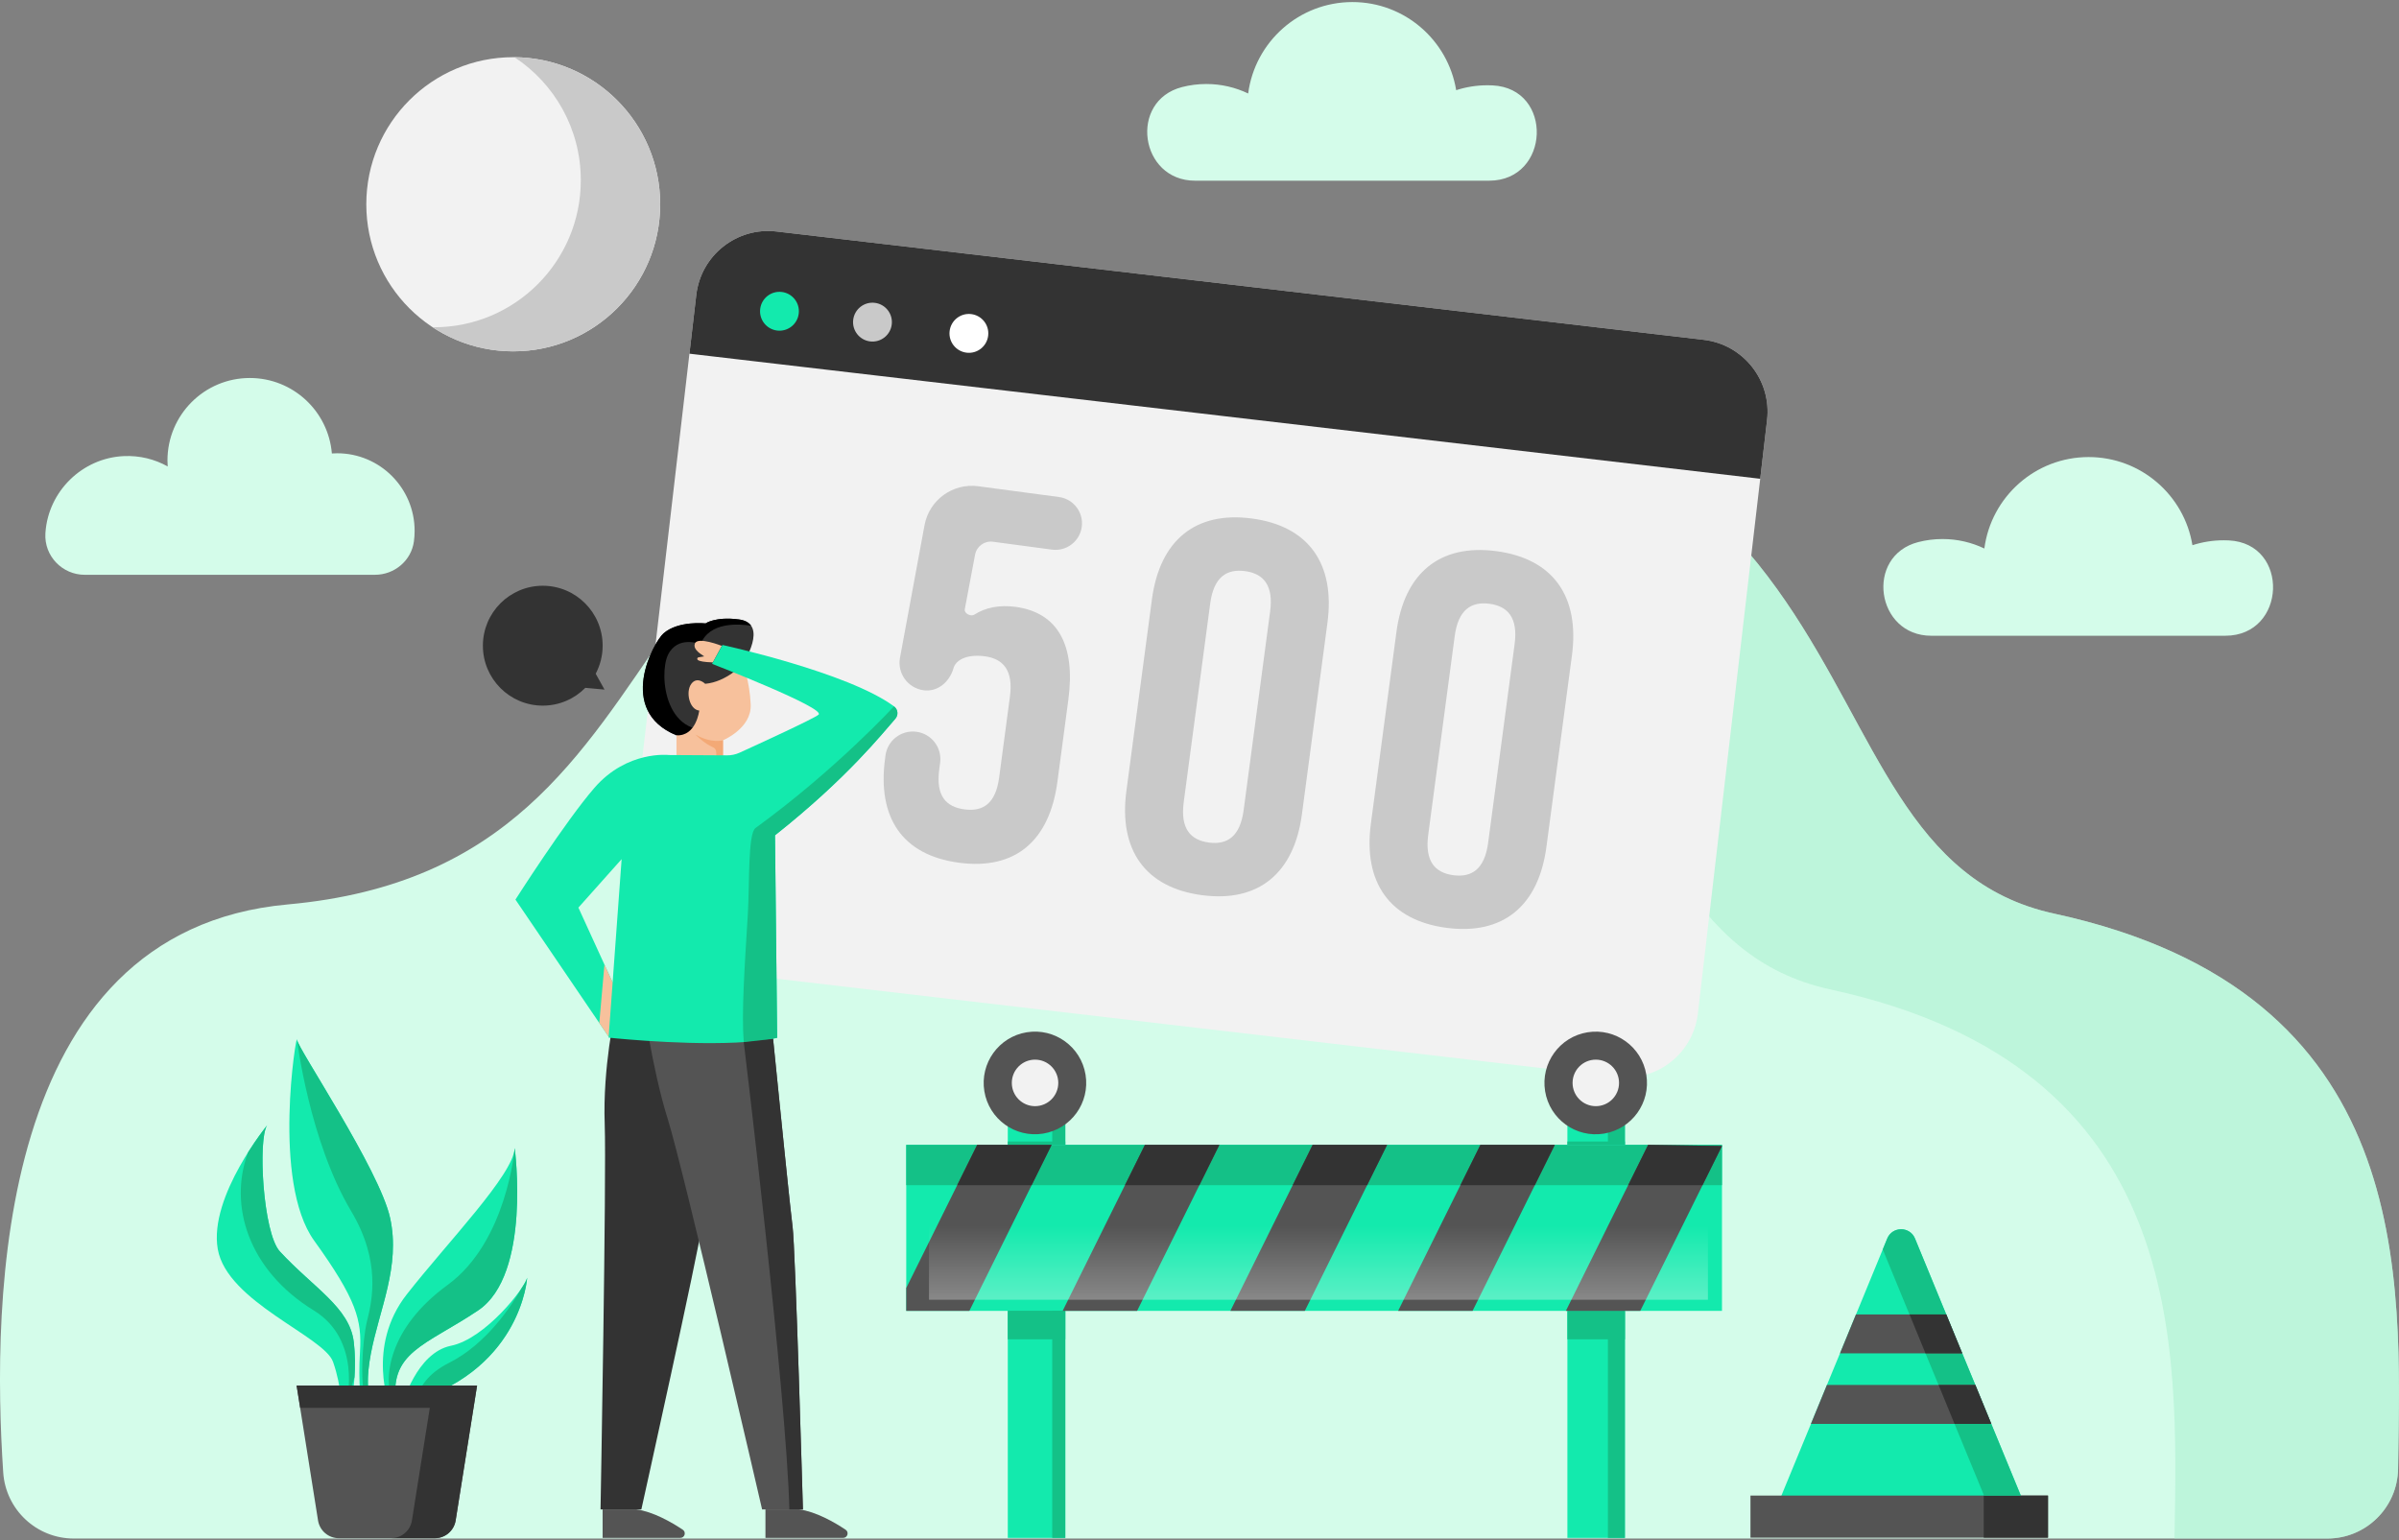 <svg width="598" height="384" viewBox="0 0 598 384" fill="none" xmlns="http://www.w3.org/2000/svg">
<rect x="0" y="0" width="598" height="384" fill="#808080" stroke="none"/>
<path d="M580.141 383.55C589.765 383.55 597.62 375.826 597.767 366.192C598.504 318.174 602.368 247.349 512.034 227.76C438.932 211.909 482.274 81.859 285.402 90.263C144.08 96.295 181.624 215.539 71.742 225.469C-1.375 232.078 -2.008 324.65 0.801 367.067C1.416 376.345 9.105 383.552 18.393 383.552H580.141V383.55Z" fill="#D4FCEA"/>
<path opacity="0.55" d="M512.034 227.76C438.932 211.909 482.274 81.859 285.402 90.263C251.789 91.697 228.308 99.543 210.543 110.793C216.528 110.009 222.88 109.456 229.651 109.168C426.523 100.764 383.182 230.814 456.283 246.665C545.654 266.044 542.825 335.574 542.041 383.552H580.141C589.765 383.552 597.621 375.828 597.767 366.194C598.504 318.176 602.368 247.349 512.034 227.76Z" fill="#AAEECD"/>
<path d="M424.68 84.717L193.537 57.71C183.658 56.555 174.715 63.636 173.563 73.525L156.312 221.486C155.159 231.375 162.232 240.327 172.111 241.48L403.255 268.488C413.133 269.642 422.076 262.561 423.228 252.672L440.479 104.712C441.631 94.824 434.559 85.872 424.68 84.717Z" fill="#F2F2F2"/>
<path d="M438.771 119.357L440.478 104.712C441.631 94.823 434.557 85.87 424.679 84.717L193.537 57.71C183.658 56.555 174.715 63.636 173.563 73.525L171.856 88.171L438.771 119.357Z" fill="#333333"/>
<path d="M199.104 78.156C198.794 80.813 196.39 82.716 193.736 82.407C191.082 82.096 189.181 79.69 189.491 77.033C189.801 74.376 192.203 72.474 194.859 72.784C197.514 73.094 199.414 75.499 199.104 78.156Z" fill="#13EAAD"/>
<path d="M222.289 80.865C221.979 83.522 219.576 85.425 216.921 85.116C214.267 84.806 212.366 82.4 212.675 79.743C212.985 77.086 215.389 75.183 218.043 75.493C220.698 75.802 222.599 78.209 222.289 80.865Z" fill="#C9C9C9"/>
<path d="M246.323 83.674C246.013 86.331 243.61 88.234 240.956 87.923C238.301 87.612 236.4 85.207 236.711 82.549C237.021 79.892 239.424 77.99 242.078 78.3C244.732 78.611 246.633 81.017 246.323 83.674Z" fill="white"/>
<path d="M362.617 158.57L356.01 208.138C355.137 214.695 357.686 217.571 362.271 218.184C366.856 218.796 370.07 216.689 370.944 210.133L377.551 160.565C378.424 154.008 375.875 151.132 371.29 150.519C366.705 149.907 363.491 152.014 362.617 158.57ZM341.723 205.296L348.086 157.563C350.043 142.877 358.89 135.516 373.038 137.406C387.185 139.296 393.795 148.721 391.837 163.407L385.475 211.139C383.518 225.826 374.671 233.186 360.523 231.297C346.376 229.407 339.766 219.982 341.723 205.296Z" fill="#C9C9C9"/>
<path d="M301.672 150.43L295.065 199.998C294.192 206.554 296.741 209.431 301.326 210.043C305.911 210.656 309.125 208.549 309.999 201.992L316.606 152.424C317.479 145.868 314.93 142.991 310.345 142.379C305.76 141.767 302.546 143.873 301.672 150.43ZM280.779 197.155L287.141 149.423C289.098 134.736 297.945 127.376 312.093 129.266C326.24 131.155 332.85 140.58 330.893 155.267L324.53 202.999C322.573 217.686 313.726 225.046 299.578 223.156C285.431 221.267 278.821 211.842 280.779 197.155Z" fill="#C9C9C9"/>
<path d="M220.726 188.326C221.227 184.564 224.683 181.921 228.445 182.424C232.207 182.926 234.85 186.384 234.349 190.146L234.121 191.857C233.247 198.414 235.814 201.159 240.399 201.772C244.984 202.384 248.18 200.409 249.054 193.852L251.746 173.658C252.62 167.101 250.07 164.225 245.485 163.612C241.467 163.075 238.601 164.246 237.769 166.285C237.741 166.371 237.715 166.46 237.689 166.55C236.699 169.987 233.768 172.553 230.223 172.079C226.305 171.556 223.623 167.858 224.342 163.971L230.461 130.924C231.625 124.64 237.51 120.371 243.846 121.218L263.97 123.906C267.591 124.389 270.135 127.717 269.652 131.338C269.17 134.959 265.843 137.503 262.222 137.019L247.516 135.055C245.409 134.773 243.45 136.189 243.057 138.278L240.493 151.881C240.295 152.931 241.996 153.795 242.895 153.216C245.641 151.445 249.166 150.757 253.128 151.286C263.738 152.704 268.113 160.895 266.312 174.402L263.586 194.859C261.628 209.546 253.174 216.958 239.027 215.069C224.879 213.179 218.662 203.807 220.62 189.12L220.726 188.326Z" fill="#C9C9C9"/>
<path d="M153.338 252.209C153.338 252.209 150.216 266.066 150.737 280.235C151.203 292.92 149.695 376.299 149.695 376.299H159.869C159.869 376.299 174.351 310.996 174.893 305.839C175.434 300.682 182.718 249.11 182.718 249.11L153.338 252.209Z" fill="#333333"/>
<path d="M160.103 248.406C160.103 248.406 162.444 266.222 166.425 278.88C170.405 291.538 189.971 376.297 189.971 376.297H200.145C200.145 376.297 198.272 310.995 197.568 305.837C196.866 300.68 191.715 249.109 191.715 249.109L160.103 248.406Z" fill="#545454"/>
<path d="M190.803 376.282V383.39H210.17C211.271 383.39 211.7 381.962 210.785 381.351C207.952 379.463 203.417 376.861 199.199 376.281H190.803V376.282Z" fill="#545454"/>
<path d="M150.215 376.282V383.39H169.581C170.682 383.39 171.111 381.962 170.196 381.351C167.363 379.463 162.828 376.861 158.61 376.281H150.215V376.282Z" fill="#545454"/>
<path d="M185.156 165.533C185.156 165.533 191.817 155.409 184.169 154.42C178.297 153.662 175.881 155.413 175.881 155.413C175.881 155.413 169.12 154.667 165.42 157.877C162.884 160.077 153.578 177.14 168.626 183.313C183.675 189.487 180.468 173.682 180.468 173.682L185.156 165.533Z" fill="#333333"/>
<path d="M184.17 154.42C178.298 153.662 175.882 155.413 175.882 155.413C175.882 155.413 169.122 154.667 165.421 157.877C162.886 160.077 153.579 177.14 168.627 183.313C175.701 186.215 178.74 184.259 179.975 181.374C165.696 185.395 164.15 168.168 166.503 163.267C168.896 158.286 174.636 160.585 174.636 160.585C176.882 154.928 184.199 155.54 187.215 155.981C186.666 155.195 185.714 154.62 184.17 154.42Z" fill="black"/>
<path d="M175.781 170.471C175.781 170.471 173.808 168.496 172.328 170.471C170.848 172.448 171.835 176.893 174.301 177.14C174.301 177.14 173.561 183.561 168.627 183.313V188.499H180.222V184.548C180.222 184.548 187.375 181.584 187.129 175.658C186.883 169.731 185.156 165.533 185.156 165.533C185.156 165.533 181.209 169.978 175.781 170.471Z" fill="#F7C19C"/>
<path d="M177.556 186.21C178.704 186.688 178.503 187.413 178.555 188.501H180.223V184.549C180.223 184.549 177.414 185.443 173.299 183.097C173.299 183.097 175.693 185.432 177.556 186.21Z" fill="#F3A976"/>
<path d="M179.929 161.021C179.929 161.021 173.919 158.624 173.217 160.422C172.758 161.599 173.927 162.613 175.531 163.636L174.116 163.869C173.801 163.921 173.688 164.323 173.936 164.523C174.33 164.842 175.42 165.057 177.692 165.136L179.929 161.021Z" fill="#F7C19C"/>
<path d="M222.844 176.089C211.385 167.587 180.084 160.791 180.084 160.791L177.505 165.496C177.505 165.496 205.92 176.519 204.044 178.161C202.943 179.131 189.056 185.5 184.357 187.643C183.348 188.102 182.247 188.326 181.126 188.307L166.74 188.225C166.74 188.225 156.362 186.99 148.194 196.38C140.895 204.79 128.487 224.264 128.487 224.264L149.388 255.035L151.703 258.434L151.724 258.392L151.703 258.678C151.703 258.678 152.446 258.76 153.762 258.882C160.481 259.504 182.013 261.209 193.412 258.79L193.728 258.718L193.188 208.239C211.386 193.817 220.072 182.682 223.182 179.181C223.996 178.253 223.844 176.835 222.844 176.089ZM152.711 244.93L150.671 240.47L144.177 226.264L154.954 214.179L153.017 240.695L152.711 244.93Z" fill="#13EAAD"/>
<path d="M150.671 240.47L152.711 244.93L151.721 258.392L151.702 258.433L149.387 255.034L150.671 240.47Z" fill="#F7C19C"/>
<path d="M188.324 206.424C186.388 207.831 186.878 220.316 186.401 228.121C185.6 241.192 184.821 252.503 185.396 259.796C188.346 259.602 191.09 259.282 193.411 258.79L193.726 258.718L193.186 208.239C211.385 193.817 220.071 182.682 223.181 179.181C223.996 178.253 223.844 176.833 222.844 176.089C222.844 176.089 208.459 191.79 188.324 206.424Z" fill="#14C187"/>
<path d="M197.57 305.838C197.063 302.116 194.24 274.231 192.707 258.991L185.396 259.796C185.396 259.796 196.062 347.575 196.763 376.297H200.146C200.146 376.297 198.273 310.995 197.57 305.838Z" fill="#333333"/>
<path d="M150.691 171.912L148.487 167.955C149.592 165.869 150.223 163.493 150.223 160.968C150.223 152.716 143.54 146.025 135.296 146.025C127.053 146.025 120.37 152.716 120.37 160.968C120.37 169.22 127.053 175.91 135.296 175.91C139.447 175.91 143.199 174.212 145.905 171.475L150.691 171.912Z" fill="#333333"/>
<path d="M93.46 351.589C93.46 351.589 90.324 348.658 92.428 337.537C94.533 326.415 99.872 315.735 97.252 303.67C94.632 291.605 74.096 261.182 74.026 259.16C73.957 257.136 67.691 294.551 78.312 309.29C88.932 324.029 90.21 329.142 89.738 336.892C89.266 344.643 89.848 350.885 91.012 352.687L93.46 351.589Z" fill="#13EAAD"/>
<path d="M91.516 329.221C90.281 334.181 89.536 346.622 91.509 349.599C91.693 349.878 91.958 349.718 92.287 349.205C91.686 347.149 91.292 343.545 92.428 337.537C94.533 326.416 99.871 315.735 97.252 303.67C94.632 291.605 74.096 261.184 74.026 259.16C74.026 259.16 77.121 284.506 87.544 301.953C95.006 314.441 92.751 324.259 91.516 329.221Z" fill="#14C187"/>
<path d="M97.205 350.816C97.205 350.816 91.171 335.736 101.397 322.68C111.622 309.624 127.976 292.859 128.302 286.218C128.302 286.218 132.504 317.749 119.195 326.676C105.886 335.602 96.553 337.027 98.861 350.759L97.205 350.816Z" fill="#13EAAD"/>
<path d="M111.57 320.337C96.729 331.15 95.516 343.606 97.818 349.383C97.997 349.832 98.336 350.106 98.783 350.253C96.794 336.998 106.051 335.49 119.193 326.676C132.502 317.75 128.299 286.218 128.299 286.218C128.299 286.218 126.41 309.524 111.57 320.337Z" fill="#14C187"/>
<path d="M87.282 351.155C87.282 351.155 89.218 343.171 88.188 334.55C87.157 325.929 78.162 321.081 69.757 311.975C65.433 307.29 64.153 282.517 66.834 280.215C66.834 280.215 51.995 298.217 54.283 311.398C56.572 324.579 80.78 333.144 83.02 339.514C85.261 345.883 85.075 351.23 85.075 351.23L87.282 351.155Z" fill="#13EAAD"/>
<path d="M61.819 287.3C56.914 300.596 61.942 316.698 78.234 326.7C90.228 334.063 86.408 349.374 86.408 349.374L88.368 343.334C88.541 340.723 88.56 337.681 88.186 334.55C87.156 325.929 78.161 321.081 69.755 311.975C65.585 307.456 64.248 284.258 66.564 280.55C65.885 281.407 63.965 283.897 61.819 287.3Z" fill="#14C187"/>
<path d="M100.311 350.158C100.311 350.158 103.788 337.239 112.391 335.499C120.993 333.76 130.87 321.036 131.404 318.54C131.404 318.54 129.953 342.539 100.311 350.158Z" fill="#13EAAD"/>
<path d="M111.899 339.771C106.628 342.41 104.436 345.958 103.658 349.179C130.05 340.683 131.404 318.542 131.404 318.542C131.299 319.035 130.817 319.937 130.064 321.065C127.475 325.605 121.209 335.111 111.899 339.771Z" fill="#14C187"/>
<path d="M118.924 345.401H73.934L79.277 379.039C79.682 381.591 81.88 383.469 84.46 383.469H108.398C110.978 383.469 113.176 381.591 113.581 379.039L118.924 345.401Z" fill="#545454"/>
<path fill-rule="evenodd" clip-rule="evenodd" d="M118.885 345.647L118.041 350.966H118.04L113.581 379.039C113.176 381.589 110.978 383.467 108.398 383.467H97.499C100.079 383.467 102.277 381.591 102.682 379.039L107.141 350.966H74.819L73.934 345.401H108.025H118.924L118.885 345.647Z" fill="#333333"/>
<path d="M429.237 285.411H225.9V326.797H429.237V285.411Z" fill="#13EAAD"/>
<path d="M429.237 285.411H225.9V295.457H429.237V285.411Z" fill="#14C187"/>
<path d="M265.546 326.801H251.212V383.39H265.546V326.801Z" fill="#13EAAD"/>
<path d="M265.546 326.801H262.29V383.39H265.546V326.801Z" fill="#14C187"/>
<path d="M405.039 326.801H390.705V383.39H405.039V326.801Z" fill="#13EAAD"/>
<path d="M405.039 326.801H400.801V383.39H405.039V326.801Z" fill="#14C187"/>
<path d="M265.546 326.756H251.212V333.883H265.546V326.756Z" fill="#14C187"/>
<path d="M405.039 326.756H390.705V333.883H405.039V326.756Z" fill="#14C187"/>
<path d="M265.546 278.945H251.212V285.371H265.546V278.945Z" fill="#13EAAD"/>
<path d="M265.546 278.945H262.29V285.371H265.546V278.945Z" fill="#14C187"/>
<path d="M405.039 278.945H390.705V285.371H405.039V278.945Z" fill="#13EAAD"/>
<path d="M405.039 278.945H400.801V285.371H405.039V278.945Z" fill="#14C187"/>
<path d="M265.546 284.567H251.212V285.376H265.546V284.567Z" fill="#14C187"/>
<path d="M405.039 284.567H390.705V285.376H405.039V284.567Z" fill="#14C187"/>
<path d="M262.139 285.411L241.632 326.798H225.9V321.088L243.58 285.411H262.139Z" fill="#545454"/>
<path d="M285.392 285.411L264.886 326.798H283.444L303.95 285.411H285.392Z" fill="#545454"/>
<path d="M345.763 285.411L325.257 326.798H306.697L327.204 285.411H345.763Z" fill="#545454"/>
<path d="M387.565 285.411L367.068 326.798H348.51L369.016 285.411H387.565Z" fill="#545454"/>
<path d="M410.828 285.411L390.322 326.798H408.87L429.237 285.691L410.828 285.411Z" fill="#545454"/>
<path d="M262.139 285.411L257.164 295.461H238.596L243.581 285.411H262.139Z" fill="#333333"/>
<path d="M303.95 285.411L298.976 295.461H280.417L285.392 285.411H303.95Z" fill="#333333"/>
<path d="M345.763 285.411L340.788 295.461H322.23L327.203 285.411H345.763Z" fill="#333333"/>
<path d="M387.565 285.411L382.59 295.461H364.042L369.016 285.411H387.565Z" fill="#333333"/>
<path d="M429.237 285.691L424.392 295.461H405.853L410.828 285.411L429.237 285.691Z" fill="#333333"/>
<path opacity="0.55" d="M425.734 303.316H231.567V324.018H425.734V303.316Z" fill="url(#paint0_linear_11720_15561)"/>
<path d="M260.034 282.6C267.001 281.465 271.73 274.891 270.596 267.917C269.463 260.943 262.896 256.209 255.929 257.344C248.962 258.479 244.234 265.053 245.367 272.027C246.501 279.001 253.068 283.735 260.034 282.6Z" fill="#545454"/>
<path d="M263.798 269.964C263.798 266.762 261.204 264.166 258.006 264.166C254.808 264.166 252.214 266.762 252.214 269.964C252.214 273.166 254.808 275.762 258.006 275.762C261.204 275.762 263.798 273.166 263.798 269.964Z" fill="#F2F2F2"/>
<path d="M399.816 282.606C406.783 281.471 411.512 274.897 410.378 267.923C409.245 260.949 402.678 256.215 395.711 257.35C388.744 258.485 384.016 265.059 385.149 272.033C386.283 279.007 392.85 283.741 399.816 282.606Z" fill="#545454"/>
<path d="M403.58 269.964C403.58 266.762 400.987 264.166 397.788 264.166C394.59 264.166 391.997 266.762 391.997 269.964C391.997 273.166 394.59 275.762 397.788 275.762C400.987 275.762 403.58 273.166 403.58 269.964Z" fill="#F2F2F2"/>
<path d="M506.272 379.003H441.513L451.42 354.966V354.952L455.403 345.253L456.501 342.594L458.29 338.267L458.655 337.386L462.64 327.686L463.372 325.923L470.432 308.764C471.706 305.67 476.082 305.67 477.356 308.764L484.416 325.923L485.148 327.686L489.131 337.386L489.497 338.267L491.286 342.594L492.384 345.253L496.368 354.952V354.966L506.272 379.003Z" fill="#13EAAD"/>
<path d="M510.51 372.841H436.339V383.337H510.51V372.841Z" fill="#545454"/>
<path d="M510.509 372.841H494.484V383.337H510.509V372.841Z" fill="#333333"/>
<path d="M503.724 372.837H494.564L487.205 354.971V354.957L483.222 345.258L482.124 342.6L480.335 338.273L479.97 337.391L475.987 327.692L475.254 325.929L469.319 311.483L470.43 308.77C471.704 305.677 476.081 305.677 477.355 308.77L484.414 325.93L485.147 327.693L489.13 337.393L489.496 338.274L491.284 342.601L492.382 345.259L496.367 354.959V354.972L503.724 372.837Z" fill="#14C187"/>
<path d="M489.13 337.386H458.655L462.638 327.687H485.147L489.13 337.386Z" fill="#545454"/>
<path d="M496.367 354.952V354.966H451.418V354.952L455.403 345.253H492.382L496.367 354.952Z" fill="#545454"/>
<path d="M489.13 337.386H479.97L475.987 327.687H485.147L489.13 337.386Z" fill="#333333"/>
<path d="M496.367 354.952V354.966H487.205V354.952L483.222 345.253H492.382L496.367 354.952Z" fill="#333333"/>
<path d="M93.478 143.292C98.317 143.292 102.523 139.775 103.177 134.976C103.294 134.116 103.354 133.237 103.354 132.344C103.354 121.66 94.7 112.999 84.027 112.999C83.59 112.999 83.156 113.018 82.726 113.047C81.844 102.511 73.027 94.234 62.273 94.234C50.934 94.234 41.743 103.435 41.743 114.787C41.743 115.29 41.768 115.787 41.803 116.282C38.585 114.483 34.835 113.521 30.847 113.704C20.535 114.177 12.062 122.434 11.332 132.744C11.327 132.825 11.321 132.907 11.317 132.989C10.985 138.595 15.512 143.296 21.122 143.296H93.478V143.292Z" fill="#D4FCEA"/>
<path d="M554.712 158.488C569.995 158.488 570.841 135.464 555.576 134.721C555.16 134.7 554.74 134.691 554.318 134.691C551.593 134.691 548.969 135.123 546.508 135.915C544.464 123.452 533.661 113.942 520.634 113.942C507.32 113.942 496.331 123.876 494.64 136.743C491.481 135.227 487.943 134.378 484.205 134.378C482.117 134.378 480.092 134.642 478.159 135.141C464.795 138.587 467.6 158.49 481.4 158.49H554.712V158.488Z" fill="#D4FCEA"/>
<path d="M371.183 45.046C386.461 45.046 387.307 22.029 372.047 21.286C371.63 21.265 371.211 21.255 370.788 21.255C368.065 21.255 365.441 21.688 362.981 22.479C360.939 10.021 350.138 0.514 337.115 0.514C323.806 0.514 312.819 10.445 311.13 23.308C307.972 21.792 304.435 20.942 300.698 20.942C298.611 20.942 296.586 21.207 294.654 21.704C281.295 25.149 284.099 45.046 297.894 45.046H371.183Z" fill="#D4FCEA"/>
<path d="M127.936 87.589C148.165 87.589 164.564 71.173 164.564 50.923C164.564 30.672 148.165 14.256 127.936 14.256C107.707 14.256 91.308 30.672 91.308 50.923C91.308 71.173 107.707 87.589 127.936 87.589Z" fill="#F2F2F2"/>
<path d="M128.237 14.263C138.198 20.816 144.78 32.096 144.78 44.92C144.78 65.171 128.382 81.586 108.152 81.586C108.051 81.586 107.952 81.579 107.852 81.579C113.62 85.374 120.518 87.588 127.936 87.588C148.165 87.588 164.564 71.172 164.564 50.921C164.564 30.773 148.326 14.427 128.237 14.263Z" fill="#C9C9C9"/>
<defs>
<linearGradient id="paint0_linear_11720_15561" x1="328.649" y1="338.904" x2="328.649" y2="305.565" gradientUnits="userSpaceOnUse">
<stop stop-color="white"/>
<stop offset="1" stop-color="white" stop-opacity="0"/>
</linearGradient>
</defs>
</svg>
